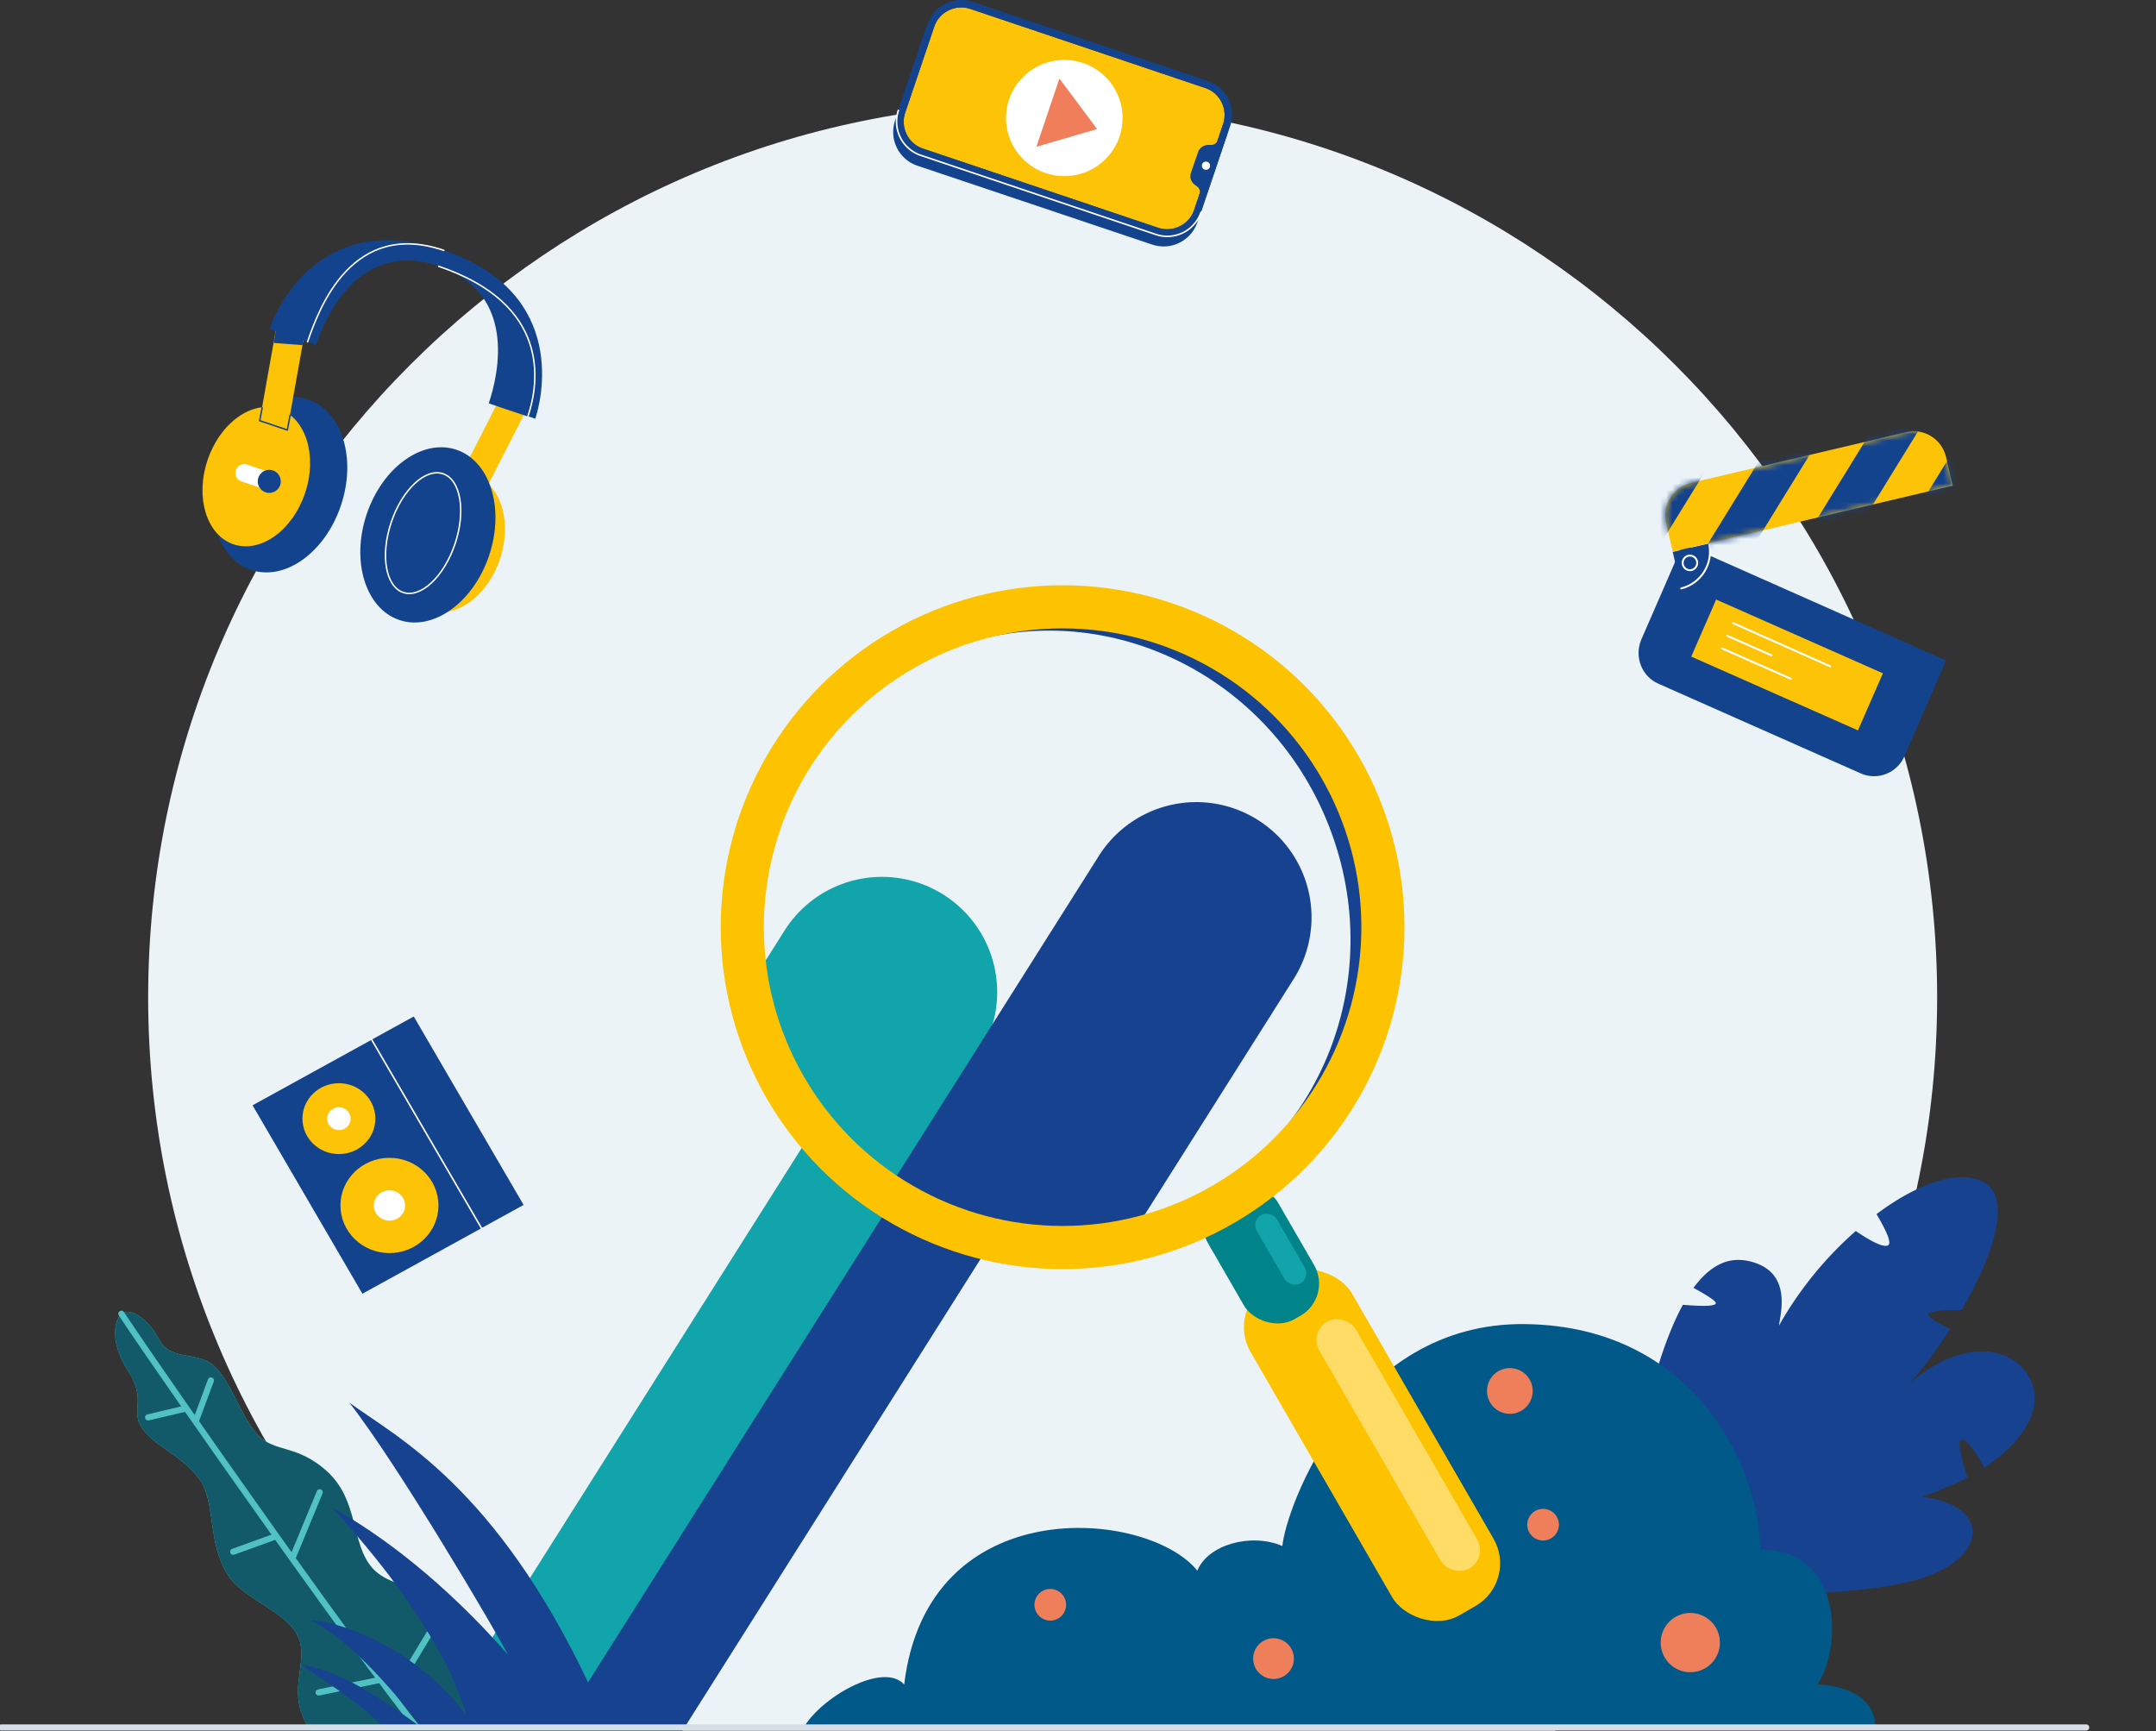 <svg width="350" height="281" fill="none" xmlns="http://www.w3.org/2000/svg"><rect width="100%" height="100%" fill="#333333" stroke="none"/><g clip-path="url(#a)"><mask id="b" style="mask-type:alpha" maskUnits="userSpaceOnUse" x="-49" y="-11" width="440" height="292"><path fill="#C4C4C4" d="M-49-11h440v292H-49z"/></mask><g mask="url(#b)"><path d="M169.262 307.114c80.196 0 145.209-65.012 145.209-145.209s-65.013-145.21-145.209-145.21c-80.197 0-145.21 65.013-145.21 145.21s65.013 145.209 145.21 145.209Z" fill="#EBF3F7"/><mask id="c" style="mask-type:alpha" maskUnits="userSpaceOnUse" x="20" y="169" width="172" height="171"><path d="m119.5 169 28.642 27.5 43.358 6-43.358 136.855L20 267.322 119.5 169Z" fill="#C4C4C4"/></mask><g mask="url(#c)"><path d="m26.59 382.312 124.023-196.247a8.574 8.574 0 1 0-14.499-9.164L12.092 373.147a8.576 8.576 0 1 0 14.499 9.165Z" fill="#11A4AA"/><path d="m60.612 360.332 124.022-196.246a8.578 8.578 0 0 0-9.135-12.949 8.583 8.583 0 0 0-5.364 3.784L46.114 351.168a8.575 8.575 0 1 0 14.498 9.164Z" fill="#174290"/></g><mask id="d" style="mask-type:alpha" maskUnits="userSpaceOnUse" x="122" y="100" width="102" height="102"><circle cx="173" cy="151" r="51" fill="#C4C4C4"/></mask><g mask="url(#d)"><path d="m-111.395 598.875 270.496-428.021a18.706 18.706 0 0 0-31.622-19.988l-270.496 428.02a18.702 18.702 0 0 0 5.817 25.805 18.702 18.702 0 0 0 25.805-5.816Z" fill="#11A4AA"/><path d="m-60.479 586.923 270.496-428.02a18.702 18.702 0 0 0-5.817-25.805 18.702 18.702 0 0 0-25.805 5.816L-92.101 566.935a18.704 18.704 0 1 0 31.622 19.988Z" fill="#174290"/></g><path d="M266.293 276.804c-3.104-6.569-12.839-10.554-14.488-11.788" stroke="#174290" stroke-width=".97" stroke-linecap="round" stroke-linejoin="round"/><path d="M36.984 255.627c-3.57-5.659-1.739-12.299-5.034-16.089-3.294-3.79-6.582-4.651-8.753-7.552-2.226-2.963.742-4.609-2.363-9.384-3.104-4.775-2.257-8.356-1.127-9.345 1.131-.988 3.945.222 6.107 4.127 2.162 3.905 6.488 1.615 9.32 4.73 2.832 3.114 3.777 7.407 6.52 10.608 2.745 3.201 6.542 1.565 11.564 6.245s3.747 11.553 7.162 15.488c3.416 3.935 10.339 2.666 14.798 7.9 4.46 5.235 3.924 16.783-5.646 22.261-9.57 5.479-16.006 1.815-19.812-4.864-3.153-5.532.484-9.987-1.331-14.094-1.815-4.108-8.883-6.025-11.405-10.031Z" fill="#51C1C7"/><path d="M36.984 255.627c-3.57-5.659-1.739-12.299-5.034-16.089-3.294-3.79-6.582-4.651-8.753-7.552-2.226-2.963.742-4.609-2.363-9.384-3.104-4.775-2.257-8.356-1.127-9.345 1.131-.988 3.945.222 6.107 4.127 2.162 3.905 6.488 1.615 9.32 4.73 2.832 3.114 3.777 7.407 6.52 10.608 2.745 3.201 6.542 1.565 11.564 6.245s3.747 11.553 7.162 15.488c3.416 3.935 10.339 2.666 14.798 7.9 4.46 5.235 3.924 16.783-5.646 22.261-9.57 5.479-16.006 1.815-19.812-4.864-3.153-5.532.484-9.987-1.331-14.094-1.815-4.108-8.883-6.025-11.405-10.031Z" fill="#125A6A"/><path d="M19.707 213.257c6.41 9.733 42.522 61.301 50.868 70.686M30.25 228.613l-6.205 1.462M31.752 230.77l2.48-6.695M44.86 249.355l-6.999 2.53M47.45 252.985l4.451-10.753M63.65 275.191l6.04-10.008M61.758 272.666l-10.026 2.058" stroke="#52C1C6" stroke-linecap="round" stroke-linejoin="round"/><path d="M95.626 273.413c-15.251-32.274-31.351-40.18-38.92-45.736 7.963 10.171 23.833 37.183 25.758 40.917-10.193-11.64-20.574-19.509-28.639-23.934 10.238 11.055 18.861 23.331 21.88 33.76-6.868-9.298-17.977-14.794-25.358-15.476 7.779 3.798 16.675 15.59 18.188 17.586-11.113-8.258-15.662-9.584-19.726-10.362 6.281 4.442 13.813 8.589 17.444 15.714 3.631 7.126 28.114 1.588 28.114 1.588l1.26-14.057Z" fill="#174290"/></g><path d="M329.982 224.859c-1.924-5.933-10.534-8.438-19.893-.37a73.126 73.126 0 0 0 6.491-8.75c-1.583-.758-3.633-1.951-3.58-2.404.052-.514 2.93-.722 5.441-.665 5.271-9.097 8.621-19.03 2.896-21.103-4.292-1.556-10.569.915-16.711 5.513 1.15 1.922 2.58 4.596 1.906 5.043-.77.514-3.186-.881-5.272-2.302a59.281 59.281 0 0 0-12.461 15.343c.188-1.844 2.339-8.9-4.987-10.478-3.423-.736-6.344.881-8.894 4.366 1.604.866 3.668 2.082 3.623 2.489-.058.525-2.256.513-5.347.256-2.177 3.968-4.047 9.405-5.688 15.955-3.534 14.14 3.08 30.957 3.08 30.957s27.783 1.223 40.196-2.17c12.413-3.392 12.386-12.376 1.092-13.596a45.247 45.247 0 0 0 7.521-3.106c-.731-2.298-1.725-5.811-1.062-6.124.822-.385 2.45 2.079 3.784 4.526 6.326-4.145 9.218-9.247 7.865-13.38Z" fill="#174290"/><path d="M130.424 280.525h174.042c0-6.724-8.458-7.097-9.44-7.097 3.814-5.541 4.559-21.794-9.235-21.918-.128-12.56-10.161-36.205-38.175-36.581-28.014-.376-38.87 29.927-39.44 36.022-5.044-2.173-12.09-.244-13.798 4.004-8.109-10.033-43.82-13.149-47.592 18.481-3.395-3.81-13.7 2.2-16.362 7.089Z" fill="#005988"/><path d="M206.742 272.536a3.306 3.306 0 1 0 0-6.612 3.306 3.306 0 0 0 0 6.612ZM250.451 250.059a2.569 2.569 0 1 0-.001-5.137 2.569 2.569 0 0 0 .001 5.137ZM170.451 263.059a2.569 2.569 0 1 0-.001-5.137 2.569 2.569 0 0 0 .001 5.137ZM274.401 271.438a4.808 4.808 0 1 0-.001-9.617 4.808 4.808 0 0 0 .001 9.617ZM245.107 229.494a3.71 3.71 0 1 0-.001-7.42 3.71 3.71 0 0 0 .001 7.42Z" fill="#EF7E5B"/><path d="M338.67 280.404H.194" stroke="#D6DEE7" stroke-linecap="round" stroke-linejoin="round"/><path d="M55.343 82.055c2.565-7.63.195-15.32-5.292-17.178C44.566 63.02 38.038 67.7 35.474 75.33c-2.564 7.63-.195 15.32 5.292 17.178 5.487 1.857 12.013-2.822 14.578-10.453Z" fill="#14438E"/><path d="M49.52 80.05c2.038-6.067.148-12.184-4.223-13.664-4.37-1.48-9.567 2.24-11.606 8.306-2.038 6.067-.148 12.184 4.223 13.664 4.37 1.48 9.567-2.24 11.605-8.306Z" fill="#FDC306"/><path d="m43.135 79.475-3.954-1.338a1.428 1.428 0 0 1-.888-1.828c.266-.758 1.066-1.159 1.821-.891l3.954 1.337a1.428 1.428 0 0 1 .888 1.828c-.266.758-1.066 1.16-1.821.892Z" fill="#fff"/><path d="M43.712 80.01a1.87 1.87 0 0 0 1.866-1.873 1.87 1.87 0 0 0-1.866-1.872 1.87 1.87 0 0 0-1.865 1.872 1.87 1.87 0 0 0 1.865 1.873Z" fill="#14438E"/><path d="m46.645 69.8-4.487-1.516 2.798-15.694 4.487 1.516L46.645 69.8Z" fill="#FDC306"/><path d="m47.089 67.437-.444 2.363-4.487-1.516.4-2.096" stroke="#14438E" stroke-width=".238" stroke-miterlimit="10" stroke-linecap="round" stroke-linejoin="round"/><path d="m49.443 54.106-.355 1.917-4.665-.357.533-3.076 4.487 1.516Z" fill="#14438E"/><path d="m73.832 78.984 4.487 1.516 7.24-14.178-4.486-1.516-7.241 14.178Z" fill="#FDC306"/><path d="M71.21 43.227c12.617 4.28 9.819 17.254 8.13 22.248 0 0 3.776 1.293 6.353 2.14 1.91-5.751 3.598-18.28-14.482-24.388ZM72.055 40.64c-20.524-6.955-27.498 10.3-28.298 12.752 1.6.535 4.487 1.516 6.175 2.096 1.955-5.796 7.419-19.84 22.123-14.847Z" fill="#14438E"/><path d="M72.055 40.64c-14.749-4.993-20.169 9.052-22.123 14.848.8.267 1.377.446 1.377.446 1.688-4.994 7.285-17.032 19.902-12.752C89.29 49.29 87.603 61.864 85.693 67.57c.444.134.844.268 1.2.402.844-2.452 5.73-20.376-14.838-27.331Z" fill="#14438E"/><path d="M81.15 90.766c2.04-6.067.149-12.185-4.222-13.664-4.37-1.48-9.566 2.239-11.605 8.306-2.039 6.067-.148 12.184 4.222 13.663 4.371 1.48 9.567-2.239 11.606-8.305Z" fill="#FDC306"/><path d="M79.396 90.184c2.564-7.63.195-15.32-5.292-17.178C68.617 71.15 62.09 75.83 59.526 83.46c-2.564 7.63-.194 15.32 5.292 17.178 5.487 1.857 12.014-2.822 14.578-10.453Z" fill="#14438E"/><path d="M73.865 88.288c1.788-5.32.92-10.417-1.94-11.385-2.86-.969-6.628 2.56-8.415 7.88-1.788 5.32-.92 10.417 1.94 11.385s6.627-2.56 8.415-7.88ZM49.932 55.488c1.954-5.796 7.374-19.84 22.123-14.847M85.693 67.615c1.91-5.707 3.598-18.28-14.482-24.388" stroke="#fff" stroke-width=".238" stroke-miterlimit="10" stroke-linecap="round" stroke-linejoin="round"/><path d="M195.477 14.788 157.294 1.933a5.795 5.795 0 0 0-7.318 3.623l-4.68 14.047a5.77 5.77 0 0 0 3.634 7.296l38.134 12.806a5.795 5.795 0 0 0 7.318-3.623l4.729-13.997c1.046-2.978-.597-6.254-3.634-7.297ZM156.945 3.075c-.448-.15-.896-.249-1.344-.249.448 0 .896.1 1.344.249Z" fill="#14438E"/><path d="M188.01 36.975 149.826 24.12c-2.389-.794-3.684-3.425-2.887-5.808l4.729-13.997c.797-2.382 3.435-3.673 5.825-2.878l38.184 12.855c2.389.794 3.683 3.425 2.887 5.807l-4.729 13.997c-.797 2.383-3.435 3.673-5.825 2.879Z" fill="#FDC306"/><path d="M196.075 13.15 157.891.295a5.795 5.795 0 0 0-7.318 3.623l-4.729 13.997a5.77 5.77 0 0 0 3.634 7.297l38.183 12.855a5.795 5.795 0 0 0 7.318-3.623l4.73-13.997c.996-3.028-.647-6.304-3.634-7.297Zm-8.065 23.825L149.826 24.12c-2.389-.794-3.684-3.425-2.887-5.808l4.729-13.997c.797-2.382 3.435-3.673 5.825-2.878l38.183 12.855c2.39.794 3.684 3.425 2.888 5.807l-.896 2.68c-.15.447-.548.745-1.046.745h-.448c-.746 0-1.443.447-1.692 1.191l-1.145 3.326c-.249.695 0 1.489.597 1.936l.398.297c.399.298.548.745.399 1.192l-.897 2.68c-.796 2.333-3.435 3.623-5.824 2.829Z" fill="#14438E"/><path d="M195.776 27.693c.44 0 .797-.355.797-.794a.796.796 0 0 0-.797-.794.796.796 0 0 0-.797.794c0 .439.357.794.797.794Z" fill="#fff" stroke="#14438E" stroke-width=".255" stroke-miterlimit="10"/><path d="M172.776 28.587c5.224 0 9.459-4.223 9.459-9.43 0-5.21-4.235-9.431-9.459-9.431-5.224 0-9.459 4.222-9.459 9.43 0 5.209 4.235 9.43 9.459 9.43Z" fill="#fff"/><path d="m171.98 12.753 6.123 8.19-9.857 2.879 3.734-11.069Z" fill="#F07E5B"/><path d="M145.844 17.915a5.77 5.77 0 0 0 3.634 7.297l38.183 12.855a5.795 5.795 0 0 0 7.318-3.623" stroke="#fff" stroke-width=".255" stroke-miterlimit="10" stroke-linecap="round" stroke-linejoin="round"/><path d="M60.35 168.764 41 179.415 58.832 210l19.35-10.651-17.832-30.585Z" fill="#14438E"/><path d="m67.168 165-6.84 3.765 17.831 30.585L85 195.585 67.168 165Z" fill="#14438E"/><path d="M63.223 203.404c4.394 0 7.956-3.461 7.956-7.73 0-4.27-3.562-7.731-7.956-7.731s-7.956 3.461-7.956 7.731c0 4.269 3.562 7.73 7.956 7.73Z" fill="#FDC306"/><path d="M63.223 198.139c1.401 0 2.537-1.104 2.537-2.465 0-1.362-1.136-2.466-2.537-2.466s-2.537 1.104-2.537 2.466c0 1.361 1.136 2.465 2.537 2.465Z" fill="#fff"/><path d="M55.016 187.335c3.27 0 5.92-2.576 5.92-5.752 0-3.177-2.65-5.752-5.92-5.752s-5.92 2.575-5.92 5.752c0 3.176 2.65 5.752 5.92 5.752Z" fill="#FDC306"/><path d="M55.016 183.439c1.056 0 1.911-.831 1.911-1.856 0-1.026-.855-1.857-1.91-1.857-1.056 0-1.911.831-1.911 1.857 0 1.025.855 1.856 1.91 1.856Z" fill="#fff"/><path d="m60.341 168.77 17.823 30.586" stroke="#fff" stroke-width=".253" stroke-miterlimit="10" stroke-linecap="round" stroke-linejoin="round"/><path d="m273.214 88.262-6.767 15.548c-1.177 2.764.049 5.973 2.746 7.158l32.852 14.561c2.746 1.234 5.933-.049 7.11-2.764l6.766-15.549-42.707-18.954Z" fill="#14438E"/><path d="m278.596 97.319-4.044 9.264 27.068 11.974 4.044-9.264-27.068-11.974Z" fill="#FDC306"/><path d="m281.353 101.145 15.74 7.009M280.422 103.218l7.158 3.159M279.539 105.242l11.179 4.936" stroke="#fff" stroke-width=".32" stroke-miterlimit="10" stroke-linecap="round" stroke-linejoin="round"/><path d="m272.919 95.517-1.373-5.924 5.884-1.382c.785 3.258-1.225 6.516-4.511 7.306Z" fill="#14438E"/><path d="M277.43 88.163c.785 3.258-1.275 6.565-4.511 7.355" stroke="#fff" stroke-width=".307" stroke-miterlimit="10" stroke-linecap="round" stroke-linejoin="round"/><path d="M274.341 92.556c.65 0 1.177-.53 1.177-1.185a1.18 1.18 0 0 0-1.177-1.184c-.65 0-1.176.53-1.176 1.184a1.18 1.18 0 0 0 1.176 1.185Z" stroke="#fff" stroke-width=".307" stroke-miterlimit="10" stroke-linecap="round" stroke-linejoin="round"/><path d="M315.921 74.194c-.686-2.913-3.579-4.739-6.472-4.048l-34.961 8.243c-2.892.692-4.707 3.604-4.02 6.516l1.078 4.64L317 78.834l-1.079-4.64Z" fill="#FDC306"/><mask id="e" style="mask-type:alpha" maskUnits="userSpaceOnUse" x="270" y="70" width="47" height="20"><path d="M315.921 74.194c-.686-2.913-3.579-4.739-6.472-4.048l-34.961 8.243c-2.892.692-4.707 3.604-4.02 6.516l1.078 4.64L317 78.834l-1.079-4.64Z" fill="#FDC306"/></mask><g mask="url(#e)" fill="#14438E"><path d="m286.609 48.266-24.894 40.39 5.5 3.435 24.893-40.39-5.499-3.435ZM297.681 55.13l-24.894 40.39 5.499 3.435 24.894-40.39-5.499-3.435ZM308.69 62.006l-24.894 40.39 5.5 3.435 24.893-40.39-5.499-3.435ZM319.736 68.912l-24.894 40.39 5.5 3.435 24.894-40.39-5.5-3.435Z"/></g><rect x="199" y="212.5" width="19" height="62" rx="8" transform="rotate(-30 199 212.5)" fill="#FDC300"/><rect x="212.458" y="216.246" width="6.852" height="46.249" rx="3.426" transform="rotate(-30 212.458 216.246)" fill="#FFDC66"/><rect x="193.1" y="196.597" width="13.139" height="23.707" rx="6" transform="rotate(-30 193.1 196.597)" fill="#018489"/><rect x="203.088" y="198.176" width="3.763" height="12.799" rx="1.881" transform="rotate(-30 203.088 198.176)" fill="#11A4AA"/><path d="M190.366 199.52c-25.646 10.061-54.991-3.22-65.451-29.883-10.46-26.663 2.027-56.355 27.673-66.416 25.646-10.06 54.992 3.22 65.451 29.883 10.46 26.663-2.027 56.355-27.673 66.416Z" stroke="#174290" stroke-width="5"/><circle cx="172.5" cy="150.5" r="52" stroke="#FDC300" stroke-width="7"/></g><defs><clipPath id="a"><path fill="#fff" d="M0 0h350v281H0z"/></clipPath></defs></svg>